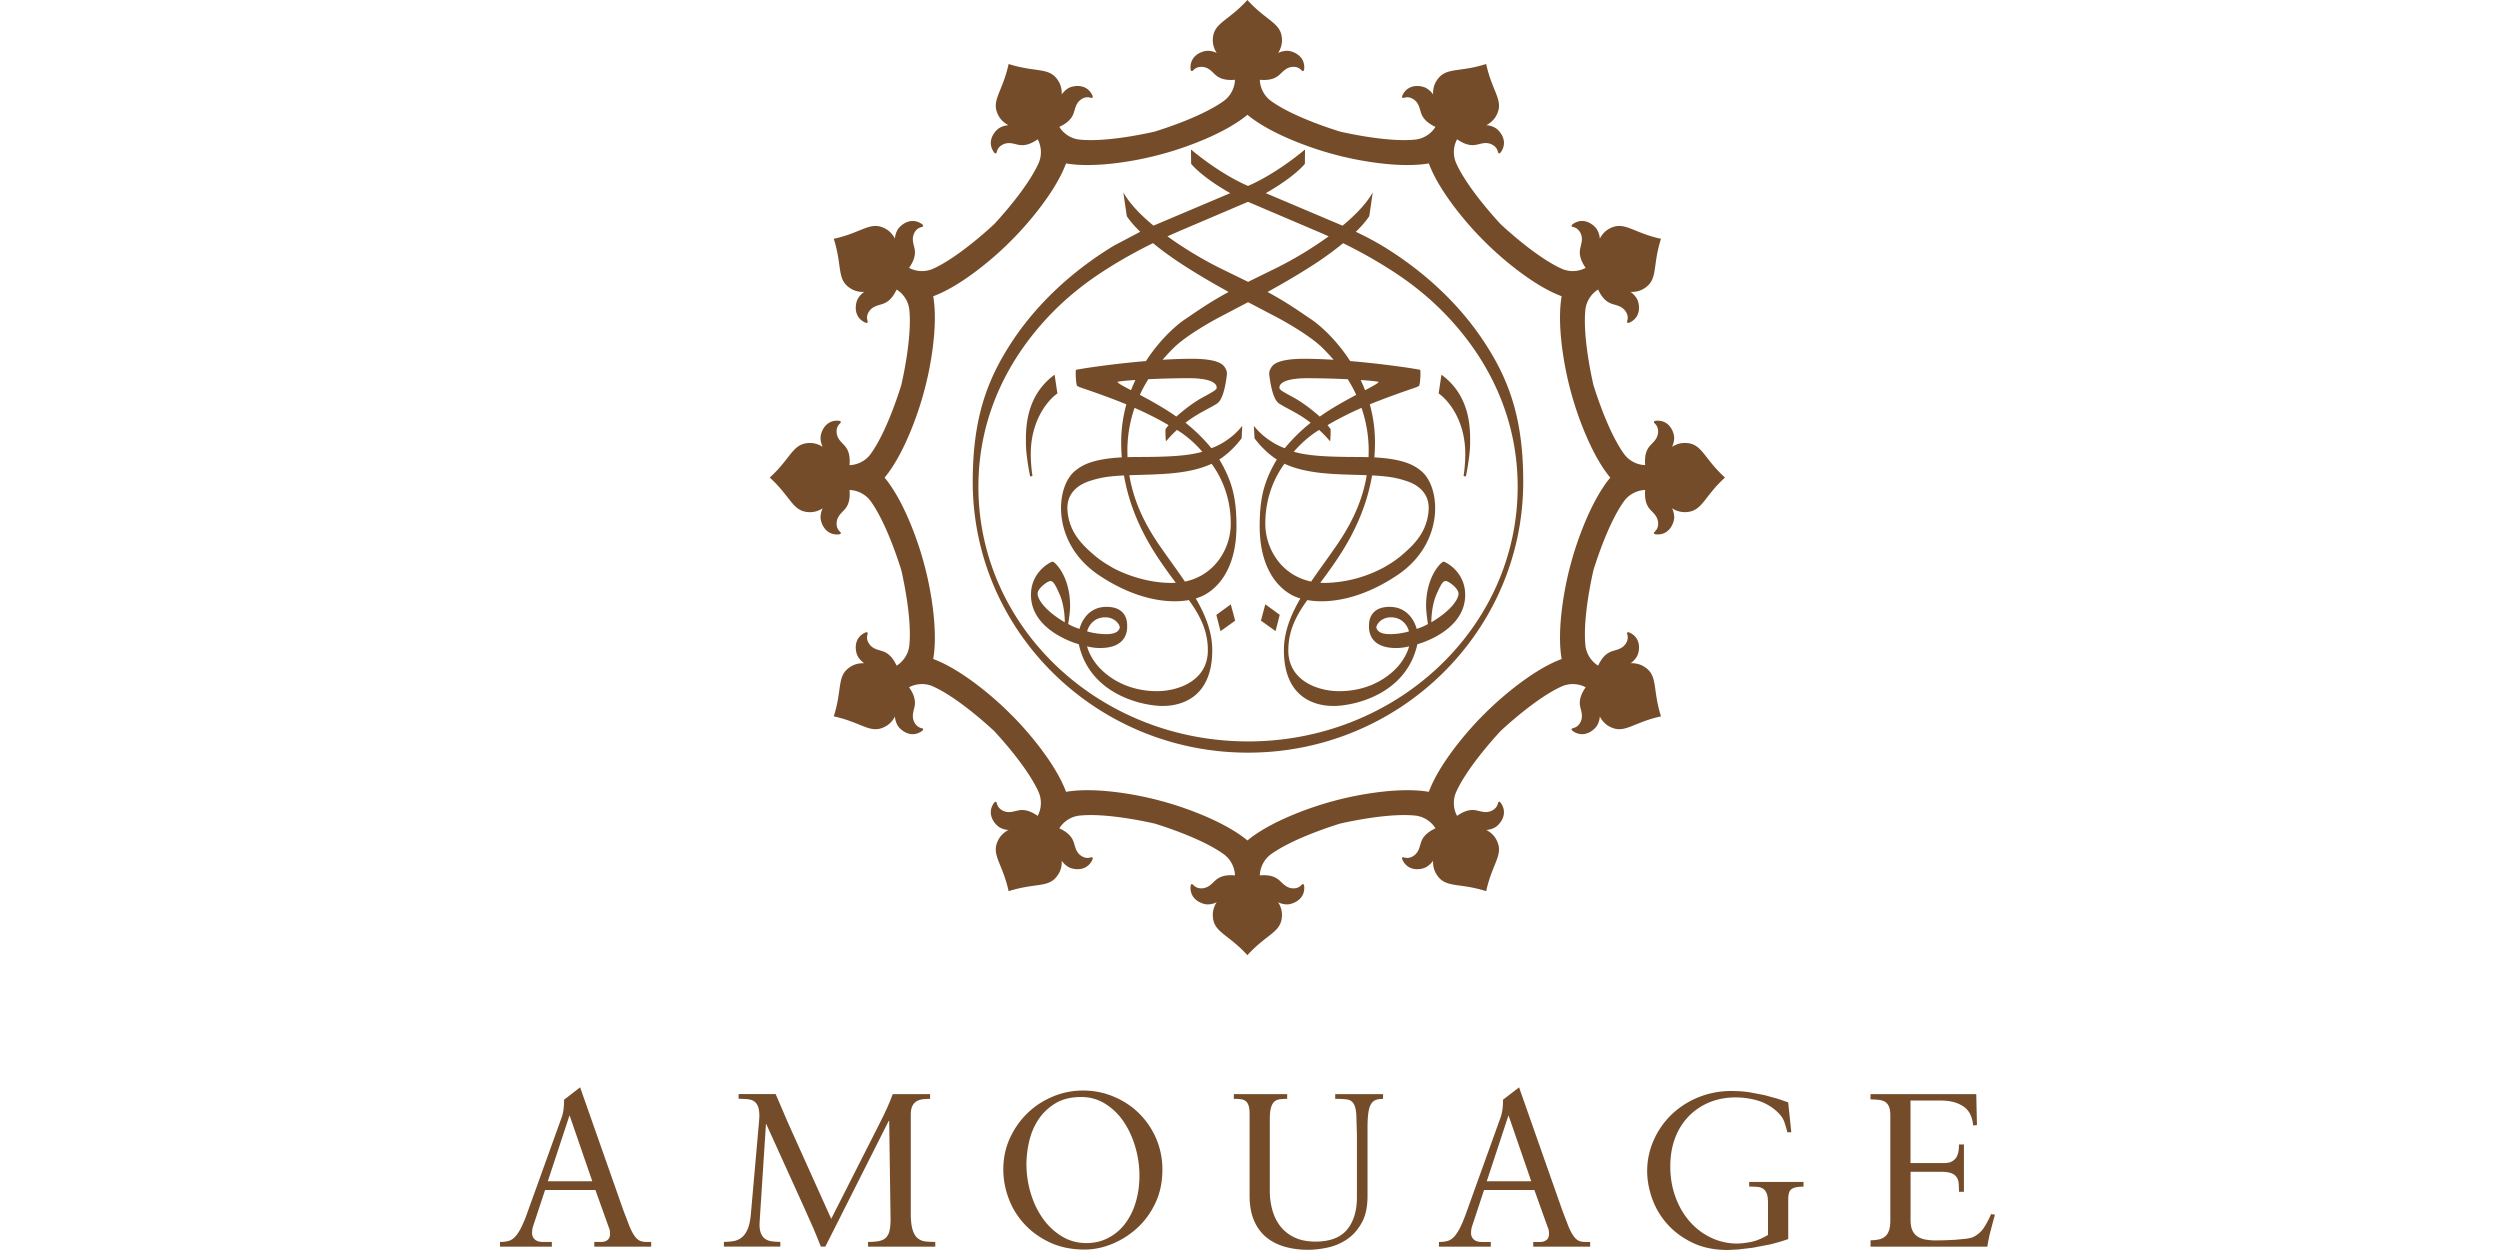 <svg xmlns="http://www.w3.org/2000/svg" width="160" height="80" fill="none" xmlns:v="https://vecta.io/nano"><path d="M40.957 79.411c-.115-.05-.228-.149-.339-.302s-.22-.36-.331-.626l-.394-1.029-2.765-7.865-1.029.794v.103c0 .201-.015.398-.044.589s-.084.388-.163.589l-2.17 6.026a7.27 7.27 0 0 1-.402.942c-.124.235-.251.417-.375.543s-.264.211-.415.251a2.09 2.09 0 0 1-.53.059v.302h3.318v-.302h-.574c-.22 0-.39-.052-.511-.157a.54.54 0 0 1-.18-.429c0-.059.006-.126.015-.201a1.24 1.24 0 0 1 .059-.247l.758-2.29h3.222l.861 2.407a.49.49 0 0 1 .052.157c.015.077.023.153.023.232 0 .182-.053.314-.159.4s-.249.128-.43.128h-.419v.302h3.641v-.302h-.287a1.09 1.09 0 0 1-.433-.075zm-5.897-3.81l1.391-4.223 1.456 4.223H35.06zm24.189 3.854c.188.019.39.029.609.029v.302h-4.303v-.302c.266 0 .492-.017.677-.052s.333-.101.448-.203.195-.247.243-.438.073-.444.073-.758l-.088-6.297h-.029l-4.057 8.048h-.287l-.239-.595-.22-.534-.258-.578-.32-.721-2.474-5.452-.406 6.267-.008.199c0 .207.025.377.073.515.063.176.155.308.276.394s.264.142.431.165.35.036.551.036v.302H46.33v-.302c.201 0 .398-.015.589-.044s.365-.101.522-.216.289-.289.394-.522.178-.547.216-.945l.48-5.446.05-.561.019-.297c0-.251-.025-.45-.076-.599s-.13-.264-.235-.346-.245-.132-.415-.151-.373-.029-.603-.029v-.302h2.371l.386.897.231.541.172.398.203.452 2.564 5.695 3.019-5.951.331-.662.232-.496.18-.419.176-.452h2.39v.302c-.142 0-.289.008-.438.023a1.06 1.06 0 0 0-.404.12.71.71 0 0 0-.287.302c-.071.136-.107.327-.107.578v6.437c.01.421.055.748.136.978s.191.398.331.503a.98.98 0 0 0 .49.186zm13.641-8.211c-.463-.452-1.005-.806-1.623-1.064s-1.269-.386-1.95-.386c-.672 0-1.317.128-1.935.386s-1.16.612-1.626 1.064-.84.984-1.121 1.596-.423 1.28-.423 2.002c0 .633.115 1.255.346 1.87s.57 1.162 1.018 1.644.995.873 1.636 1.169 1.376.446 2.2.446c.603 0 1.2-.124 1.791-.371a5.43 5.43 0 0 0 1.604-1.033c.478-.442.861-.976 1.152-1.603s.434-1.33.434-2.103a5 5 0 0 0-.404-2.009c-.272-.62-.637-1.154-1.1-1.605zm-.21 5.72a4.24 4.24 0 0 1-.681 1.361 3.19 3.19 0 0 1-1.07.901c-.421.22-.888.331-1.397.331-.574 0-1.096-.142-1.567-.427A4.06 4.06 0 0 1 66.755 78c-.337-.469-.597-1.007-.783-1.615s-.279-1.234-.279-1.875a6.58 6.58 0 0 1 .172-1.452c.115-.507.31-.972.585-1.393s.637-.769 1.085-1.045 1.005-.411 1.667-.411c.555 0 1.062.142 1.523.427s.852.66 1.173 1.129.572 1.006.754 1.615a6.52 6.52 0 0 1 .272 1.875c-.002.612-.082 1.183-.245 1.709zm12.776-6.938h3.06v.302c-.191 0-.35.025-.475.073s-.226.14-.302.272-.132.316-.165.551-.052.543-.052.924v4.403c0 .685-.121 1.25-.364 1.692s-.549.794-.92 1.052a3.46 3.46 0 0 1-1.232.54c-.452.102-.882.151-1.295.151a5.38 5.38 0 0 1-1.5-.199c-.455-.134-.85-.337-1.181-.612s-.589-.633-.777-1.072-.279-.97-.279-1.596v-5.189c0-.239-.021-.425-.063-.555s-.103-.228-.188-.293-.189-.107-.316-.121a3.77 3.77 0 0 0-.442-.023v-.302h3.414v.302c-.182 0-.343.01-.482.029s-.254.073-.346.157-.161.216-.21.392-.073.413-.073.712v4.587a4.56 4.56 0 0 0 .172 1.271c.115.396.291.74.526 1.035a2.48 2.48 0 0 0 .905.697c.367.17.805.256 1.316.256.922 0 1.596-.253 2.019-.76s.637-1.2.637-2.08v-3.999l-.04-1.324c-.027-.31-.088-.538-.184-.683s-.235-.23-.419-.253a5.87 5.87 0 0 0-.746-.036v-.3h.002zm15.593 9.386c-.115-.05-.228-.149-.339-.302s-.22-.36-.331-.626l-.394-1.029-2.765-7.865-1.029.794v.103c0 .201-.015.398-.044.589a2.75 2.75 0 0 1-.163.589l-2.17 6.026c-.142.392-.275.706-.4.942s-.251.417-.375.543-.264.211-.415.251a2.09 2.09 0 0 1-.53.059v.302h3.318v-.302h-.574c-.22 0-.39-.052-.511-.157a.54.54 0 0 1-.18-.429c0-.059.006-.126.015-.201s.029-.157.059-.247l.758-2.29h3.222l.861 2.407c.019.029.036.082.052.157s.023.153.023.232c0 .182-.054.314-.159.4a.66.66 0 0 1-.431.128h-.419v.302h3.641v-.302h-.287c-.176 0-.319-.025-.434-.075zm-5.896-3.81l1.391-4.223 1.456 4.223h-2.847zm16.793.042h3.479v.302c-.162 0-.302.01-.423.029s-.224.054-.308.103a.42.42 0 0 0-.187.239c-.04.111-.06.256-.06.438V79.3c-.401.142-.799.258-1.192.35l-1.108.21-.926.107-.629.032c-.873 0-1.633-.155-2.277-.467s-1.183-.712-1.615-1.2a4.91 4.91 0 0 1-.965-1.63c-.21-.599-.316-1.183-.316-1.751a4.87 4.87 0 0 1 .4-1.938c.268-.62.639-1.165 1.114-1.636a5.39 5.39 0 0 1 1.711-1.129 5.56 5.56 0 0 1 2.189-.423c.392 0 .763.025 1.113.076l.986.188.842.231.67.231.199 1.913h-.257a5.54 5.54 0 0 0-.195-.673c-.09-.258-.289-.511-.591-.762a3.19 3.19 0 0 0-1.181-.614c-.434-.121-.884-.18-1.349-.18-.603 0-1.16.105-1.67.316s-.951.509-1.325.894a4.01 4.01 0 0 0-.868 1.391c-.207.542-.308 1.146-.308 1.814 0 .702.111 1.353.331 1.958s.524 1.125.912 1.567a4.22 4.22 0 0 0 1.365 1.037 3.85 3.85 0 0 0 1.687.375c.201 0 .477-.032.829-.096s.727-.216 1.129-.455v-2.057c0-.251-.025-.442-.077-.578s-.124-.237-.216-.308a.7.7 0 0 0-.367-.128c-.151-.015-.333-.023-.544-.023v-.3h-.002zm15.729 2.101l-.107.388-.099.371-.121.465a9.92 9.92 0 0 0-.159.819h-7.474v-.411a2.44 2.44 0 0 0 .523-.052.95.95 0 0 0 .4-.184c.111-.09.195-.216.254-.381s.088-.379.088-.645v-6.732c0-.237-.029-.423-.088-.561a.64.64 0 0 0-.247-.304c-.105-.065-.239-.107-.402-.126s-.338-.029-.53-.029v-.339h6.768l.044 1.979-.243.029c-.049-.568-.26-.976-.633-1.225s-.848-.371-1.427-.371h-1.95v4.001h2.141c.22 0 .396-.038.526-.115s.226-.172.287-.287.102-.243.121-.383a3.02 3.02 0 0 0 .028-.408h.316v3.031h-.312l-.021-.53c-.015-.163-.059-.299-.136-.408a.71.71 0 0 0-.346-.255c-.155-.059-.371-.088-.651-.088h-1.949v3.081c0 .289.042.52.128.693a.92.92 0 0 0 .35.39c.147.088.318.149.511.18a3.75 3.75 0 0 0 .622.048l.537-.008.703-.031.687-.065c.216-.029.377-.069.486-.119.289-.149.514-.348.677-.601s.314-.54.455-.863l.243.042zm-19.869-49.395c-.452 0-.798.251-.798.251s.139-.237.139-.591c0-.279-.248-1.087-1.058-1.087-.174 0-.25.034-.239.103.013.075.27.186.27.585s-.249.628-.419.808-.486.478-.41 1.347a1.75 1.75 0 0 1-1.356-.718c-.944-1.311-1.709-3.613-1.958-4.416-.187-.821-.675-3.198-.513-4.803a1.75 1.75 0 0 1 .815-1.299c.368.79.791.892 1.028.962s.566.145.767.49.033.57.06.641c.024.065.107.057.258-.031.7-.404.511-1.229.371-1.47-.178-.306-.415-.442-.415-.442s.425.044.817-.182c.989-.57.557-1.399 1.138-3.215-1.863-.404-2.363-1.192-3.352-.622-.392.226-.564.616-.564.616s.001-.276-.175-.582c-.139-.241-.759-.817-1.46-.413-.151.088-.201.155-.155.209s.328.027.527.373.097.67.04.909-.182.658.319 1.37a1.75 1.75 0 0 1-1.534.055c-1.472-.664-3.287-2.273-3.904-2.847-.572-.616-2.183-2.432-2.847-3.903a1.76 1.76 0 0 1 .055-1.535c.714.499 1.131.377 1.37.32s.564-.159.909.042.314.478.373.526c.054.044.122-.004.209-.155.404-.7-.17-1.32-.413-1.46-.306-.178-.582-.174-.582-.174s.39-.174.616-.564c.572-.989-.216-1.491-.62-3.352-1.816.582-2.643.149-3.215 1.139-.226.392-.182.817-.182.817s-.136-.239-.442-.415c-.241-.14-1.066-.327-1.47.371-.088.151-.096.235-.031.258.071.027.297-.14.641.059s.419.53.49.767.172.66.963 1.028a1.75 1.75 0 0 1-1.301.815c-1.605.161-3.982-.325-4.803-.513-.804-.247-3.108-1.014-4.416-1.958-.534-.385-.718-.987-.718-1.357.869.077 1.167-.239 1.347-.409s.409-.419.808-.419.511.256.585.27c.069.011.103-.065.103-.239 0-.807-.808-1.058-1.087-1.058-.354 0-.591.14-.591.14s.251-.346.251-.798c0-1.142-.932-1.183-2.214-2.593-1.282 1.412-2.214 1.45-2.214 2.593a1.5 1.5 0 0 0 .251.798s-.237-.14-.591-.14c-.279 0-1.087.249-1.087 1.058 0 .174.035.251.103.239.075-.013.186-.27.586-.27s.628.249.808.419.478.486 1.347.409c0 .369-.184.972-.718 1.357-1.309.943-3.613 1.709-4.416 1.958-.821.188-3.197.675-4.803.513-.654-.065-1.116-.496-1.301-.815.79-.367.892-.79.963-1.028s.145-.566.49-.767.572-.033.641-.059.057-.107-.031-.258c-.404-.7-1.228-.511-1.47-.373-.306.178-.442.417-.442.417s.044-.425-.182-.817c-.57-.989-1.399-.557-3.215-1.139-.404 1.864-1.192 2.363-.622 3.352.226.392.616.566.616.566s-.276-.002-.582.174c-.241.14-.817.76-.413 1.46.088.151.155.201.208.155s.027-.327.373-.526.67-.098.909-.042.658.182 1.37-.32c.184.32.327.934.056 1.535-.664 1.472-2.273 3.287-2.847 3.903-.616.572-2.432 2.183-3.904 2.847a1.76 1.76 0 0 1-1.535-.056c.499-.714.377-1.131.319-1.37s-.159-.565.04-.909.478-.314.526-.373c.044-.054-.004-.122-.155-.209-.7-.404-1.32.17-1.46.413-.178.306-.174.582-.174.582s-.174-.39-.565-.616c-.989-.57-1.491.216-3.352.622.582 1.816.149 2.643 1.139 3.215.392.226.817.182.817.182s-.239.136-.415.442c-.14.241-.327 1.066.371 1.47.151.088.235.096.258.031.027-.071-.14-.297.059-.641s.53-.419.767-.49.66-.172 1.027-.962a1.75 1.75 0 0 1 .815 1.299c.161 1.605-.325 3.984-.513 4.803-.247.804-1.014 3.108-1.958 4.416-.385.534-.987.718-1.357.718.077-.869-.239-1.167-.409-1.347s-.419-.409-.419-.808.256-.511.27-.585c.011-.069-.065-.103-.239-.103-.808 0-1.058.807-1.058 1.087a1.26 1.26 0 0 0 .14.591s-.346-.251-.798-.251c-1.142 0-1.183.932-2.593 2.214 1.412 1.282 1.451 2.214 2.593 2.214.452 0 .798-.251.798-.251s-.14.237-.14.591c0 .279.249 1.087 1.058 1.087.174 0 .251-.034.239-.103-.013-.075-.27-.186-.27-.586s.249-.628.419-.808.486-.478.409-1.347c.369 0 .972.184 1.357.718.943 1.311 1.709 3.613 1.958 4.416.188.821.675 3.197.513 4.803-.065.654-.496 1.116-.815 1.301-.367-.79-.79-.892-1.027-.962s-.566-.145-.767-.49-.033-.572-.059-.641-.107-.057-.258.031c-.7.404-.511 1.228-.371 1.47.178.306.415.442.415.442s-.425-.044-.817.182c-.989.57-.557 1.399-1.139 3.215 1.864.404 2.365 1.192 3.352.622.392-.226.565-.616.565-.616s-.002.274.174.582c.14.241.76.817 1.46.413.151-.088.201-.155.155-.209s-.327-.027-.526-.373-.098-.67-.04-.909.182-.658-.319-1.37c.319-.184.934-.327 1.535-.055 1.471.664 3.287 2.273 3.904 2.847.574.616 2.183 2.432 2.847 3.903a1.76 1.76 0 0 1-.056 1.535c-.714-.499-1.131-.377-1.37-.32s-.565.159-.909-.042-.314-.478-.373-.526c-.053-.044-.122.004-.208.155-.404.7.17 1.32.413 1.46.306.178.582.174.582.174s-.39.174-.616.566c-.57.989.216 1.491.622 3.352 1.816-.582 2.645-.149 3.215-1.139.226-.392.182-.817.182-.817s.136.239.442.415c.241.14 1.066.327 1.47-.371.088-.151.096-.235.031-.258-.071-.027-.297.14-.641-.059s-.419-.53-.49-.767-.172-.66-.963-1.028a1.75 1.75 0 0 1 1.301-.815c1.605-.161 3.982.325 4.803.513.804.247 3.108 1.014 4.416 1.958.534.385.718.987.718 1.357-.869-.076-1.167.239-1.347.41s-.41.419-.808.419-.511-.256-.586-.27c-.069-.012-.103.065-.103.239 0 .807.808 1.058 1.087 1.058.354 0 .591-.14.591-.14s-.251.346-.251.798c0 1.142.932 1.182 2.214 2.593 1.282-1.412 2.214-1.45 2.214-2.593 0-.452-.251-.798-.251-.798a1.26 1.26 0 0 0 .591.14c.279 0 1.087-.249 1.087-1.058 0-.174-.034-.251-.103-.239-.075.013-.186.27-.585.27s-.628-.249-.808-.419-.478-.486-1.347-.41c0-.369.184-.972.718-1.357 1.311-.943 3.613-1.709 4.416-1.958.821-.187 3.198-.675 4.803-.513.654.065 1.116.496 1.301.815-.79.367-.892.79-.963 1.028s-.145.566-.49.767-.572.033-.641.059-.057.107.031.258c.404.7 1.228.511 1.47.371.306-.178.442-.415.442-.415s-.044.425.182.817c.57.989 1.399.557 3.215 1.139.404-1.864 1.192-2.363.62-3.354-.226-.392-.616-.565-.616-.565s.274.002.582-.174c.241-.14.817-.76.413-1.46-.088-.151-.155-.201-.209-.155s-.027.327-.373.526-.67.098-.909.042-.656-.182-1.37.32c-.184-.32-.327-.934-.055-1.535.664-1.471 2.273-3.287 2.847-3.903.616-.572 2.432-2.183 3.904-2.847a1.76 1.76 0 0 1 1.534.055c-.499.714-.377 1.131-.319 1.37s.159.565-.04.909-.479.314-.527.373c-.044.053.004.122.155.209.701.404 1.321-.17 1.46-.413.178-.306.175-.582.175-.582s.174.39.566.616c.989.57 1.491-.216 3.352-.622-.581-1.816-.149-2.643-1.138-3.215-.392-.226-.817-.182-.817-.182s.239-.136.415-.442c.14-.241.327-1.066-.371-1.47-.151-.088-.236-.096-.259-.031-.026.071.14.297-.059.641s-.53.419-.767.49-.66.172-1.028.962c-.319-.184-.75-.647-.815-1.301-.161-1.605.325-3.982.513-4.803.247-.804 1.014-3.108 1.957-4.416.385-.534.988-.718 1.357-.718-.076.869.239 1.167.41 1.347s.419.41.419.808-.257.511-.27.586c-.012.069.065.103.239.103.808 0 1.058-.807 1.058-1.087 0-.354-.139-.591-.139-.591a1.5 1.5 0 0 0 .798.251c1.142 0 1.182-.932 2.592-2.214-1.414-1.282-1.454-2.216-2.594-2.216zm-7.281 7.759c-.379 1.368-.911 4.137-.58 6.068-1.837.677-3.969 2.524-4.964 3.536-1.012.995-2.857 3.127-3.536 4.964-1.931-.331-4.698.201-6.066.58-1.374.356-4.037 1.28-5.543 2.532-1.506-1.251-4.169-2.174-5.543-2.532-1.368-.379-4.137-.911-6.066-.58-.679-1.837-2.524-3.969-3.536-4.964-.995-1.012-3.127-2.857-4.964-3.536.331-1.931-.201-4.698-.58-6.066-.356-1.374-1.28-4.038-2.532-5.543 1.251-1.506 2.174-4.17 2.532-5.543.379-1.368.911-4.137.58-6.066 1.837-.679 3.969-2.524 4.964-3.536 1.012-.995 2.857-3.127 3.536-4.964 1.931.331 4.698-.201 6.066-.58 1.374-.356 4.037-1.28 5.543-2.532 1.506 1.251 4.17 2.174 5.543 2.532 1.368.379 4.137.911 6.066.58.679 1.837 2.524 3.969 3.536 4.964.995 1.012 3.127 2.857 4.964 3.536-.331 1.931.201 4.698.58 6.066.356 1.374 1.28 4.038 2.531 5.543-1.251 1.504-2.173 4.168-2.531 5.541zm-34.556-7.049c0-2.124 1.058-3.421 1.705-3.881l-.18-1.198c-1.925 1.406-1.835 3.601-1.835 4.399s.27 2.114.27 2.114l.149-.031a9.6 9.6 0 0 1-.109-1.405zm11.877 10.291l.266 1.045.938-.672-.279-1.045-.924.672zM92.253 23.98l-.18 1.198c.649.459 1.705 1.755 1.705 3.881 0 .748-.109 1.406-.109 1.406l.149.031s.27-1.317.27-2.114.092-2.995-1.835-4.401zm-11.554 15.74l.938.672.266-1.045-.924-.672-.279 1.045zm14.313-17.796c-1.577-2.415-3.831-4.548-6.563-6.204a19.55 19.55 0 0 0-1.676-.884c.656-.641.863-1.01.863-1.01l.22-1.515c-.388.7-1.091 1.433-1.933 2.132l-4.914-2.082c1.856-1.047 2.503-1.875 2.503-1.875l.009-.918c-2.055 1.705-3.649 2.329-3.649 2.329s-1.594-.624-3.649-2.329l.01.918s.649.829 2.503 1.875l-4.912 2.08c-.842-.698-1.544-1.429-1.931-2.13l.22 1.515s.207.369.861 1.008l-1.68.886c-2.732 1.655-4.988 3.791-6.563 6.204s-2.476 4.877-2.476 8.904c0 9.577 7.887 17.342 17.616 17.342s17.616-7.765 17.616-17.342c.002-4.026-.897-6.489-2.474-8.904zm-19.501-7.149l4.361-1.858 4.361 1.858c.274.115.54.234.8.352a24.27 24.27 0 0 1-3.601 2.149l-1.556.762-1.556-.762c-1.094-.524-2.419-1.29-3.603-2.151l.794-.35zm4.361 32.675c-9.529 0-17.254-7.294-17.254-16.292 0-7.499 5.287-11.789 6.563-12.786 1.005-.785 2.597-1.822 4.612-2.811.559.461 1.286.997 2.233 1.594s1.812 1.095 2.608 1.529c-1.206.656-1.824 1.096-2.803 1.758-.614.415-1.626 1.334-2.49 2.666-2.354.197-4.451.538-4.478.564-.04.04-.01.907.071 1.014s.649.216 2.642.987l.511.205c-.207.748-.331 1.56-.331 2.428a12.15 12.15 0 0 0 .038.964c-1.933.107-2.555.526-2.96.842-1.303 1.014-1.579 4.625 1.479 6.688 2.317 1.561 4.407 1.849 5.775 1.605.677.943 1.215 1.921 1.215 3.209 0 1.996-1.956 2.62-3.251 2.62-1.839 0-3.102-.828-3.781-1.603-.557-.637-.698-1.267-.698-1.267s.388.12.903.109c1.799-.034 1.661-1.337 1.661-1.477s0-1.158-1.317-1.158c-1.424 0-1.73 1.41-1.73 1.41-.421-.128-.725-.312-.725-.312s.121-.718.121-1.158c0-1.935-.997-2.834-1.118-2.834-.099 0-1.515.677-1.376 2.354.182 2.178 3.052 2.933 3.052 2.933.708 3.232 4.089 3.95 5.367 3.95s3.173-.599 3.173-3.571c0-1.154-.432-2.239-1.054-3.31.247-.073.459-.165.635-.268 1.131-.664 1.969-2.088 1.969-4.349 0-1.19-.122-2.003-.373-2.746-.285-.846-.725-1.529-.725-1.529.861-.549 1.429-1.362 1.429-1.362l.04-.792c-.844 1.072-1.977 1.429-1.977 1.429-.798-.978-1.657-1.626-1.657-1.626.811-.633 1.519-.899 2.025-1.234.436-.287.584-1.527.62-1.799.033-.237-.038-.379-.145-.54s-.436-.522-2.086-.522c-.603 0-1.24.023-1.879.063.218-.256.455-.511.716-.767.635-.626 1.831-1.368 2.88-1.935l1.875-.982 1.875.982c1.049.566 2.243 1.309 2.88 1.935a11.92 11.92 0 0 1 .716.767c-.639-.038-1.276-.063-1.879-.063-1.65 0-1.979.362-2.086.522s-.176.3-.145.54c.036.272.184 1.512.62 1.799.505.333 1.215.601 2.025 1.234 0 0-.859.649-1.657 1.627 0 0-1.133-.36-1.977-1.429l.04.792s.568.815 1.429 1.362c0 0-.44.683-.725 1.529-.251.742-.373 1.556-.373 2.746 0 2.262.838 3.683 1.969 4.349.176.103.39.195.635.268-.622 1.072-1.054 2.155-1.054 3.31 0 2.972 1.894 3.571 3.173 3.571s4.657-.718 5.367-3.95c0 0 2.87-.754 3.052-2.933.14-1.676-1.276-2.354-1.376-2.354-.12 0-1.117.897-1.117 2.834 0 .438.121 1.158.121 1.158s-.304.184-.725.312c0 0-.306-1.41-1.73-1.41-1.317 0-1.317 1.018-1.317 1.158s-.138 1.441 1.661 1.477c.513.01.903-.109.903-.109s-.142.63-.698 1.267c-.677.775-1.94 1.603-3.781 1.603-1.297 0-3.251-.626-3.251-2.62 0-1.288.538-2.264 1.215-3.209 1.368.243 3.456-.044 5.775-1.605 3.06-2.061 2.784-5.674 1.479-6.688-.406-.316-1.028-.735-2.96-.842a12.15 12.15 0 0 0 .038-.964 9.09 9.09 0 0 0-.331-2.428 20.41 20.41 0 0 1 .511-.205c1.996-.771 2.564-.882 2.643-.987s.109-.974.069-1.014c-.029-.029-2.124-.367-4.478-.564-.863-1.332-1.875-2.25-2.489-2.666-.98-.662-1.598-1.102-2.803-1.758.796-.434 1.659-.93 2.608-1.529a21.76 21.76 0 0 0 2.231-1.592c2.011.989 3.603 2.024 4.608 2.809 1.276.997 6.563 5.287 6.563 12.786-.004 8.999-7.729 16.292-17.258 16.292zm-5.744-12.658c-1.112-1.632-1.636-3.073-1.85-4.378l1.361-.042c1.158-.044 2.696-.122 3.903-.691.459.628 1.227 1.919 1.227 3.835 0 1.575-1.003 3.303-2.935 3.705-.538-.8-1.141-1.6-1.705-2.428zm1.121 2.505c-.092.006-.187.01-.283.01-1.908 0-3.544-.834-3.844-1.024s-.785-.415-1.648-1.261c-.344-.337-.672-.765-.863-1.192a3.32 3.32 0 0 1-.298-1.341c0-.578.289-1.32 1.393-1.694.36-.12.727-.216 1.131-.272.348-.048.716-.076 1.098-.094.522 3.02 2.055 5.144 3.004 6.451l.31.417zm-2.451-8.05a21.66 21.66 0 0 0-.635.01c-.006-.138-.01-.274-.01-.41a8.38 8.38 0 0 1 .459-2.744c1.372.603 2.176 1.108 2.176 1.108-.08.099-.197.253-.197.253-.013.465.031.784.031.784.379-.451.704-.731.704-.731.938.559 1.623 1.397 1.623 1.397-.725.193-1.529.333-4.15.333zm-1.276-4.803c-.004-.027.444-.079 1.144-.126-.099.21-.193.429-.281.654-.513-.268-.855-.453-.863-.528zm3.764 2.218c-.763-.54-1.628-1.018-2.336-1.393a9.37 9.37 0 0 1 .541-.999c.762-.038 1.671-.065 2.593-.065 1.757 0 1.782.505 1.782.585 0 .126-.008.166-.871.631s-1.709 1.24-1.709 1.24zm-5.71 13.747c.086-.339.411-.901 1.162-.901.658 0 .984.54.919.698s-.212.379-.865.379-1.215-.176-1.215-.176zm-1.431-.582c-1.257-.739-1.739-1.477-1.739-1.831s.654-.807.808-.807.26.067.605.857.327 1.782.327 1.782zm18.992-13.724a8.38 8.38 0 0 1 .459 2.744 9.8 9.8 0 0 1-.01.41l-.635-.01c-2.62 0-3.425-.14-4.15-.333 0 0 .685-.838 1.623-1.397 0 0 .325.279.704.731 0 0 .042-.319.031-.784l-.195-.253s.804-.505 2.174-1.108zm-.054-1.783c.7.048 1.148.098 1.144.126-.008.075-.35.258-.863.528a10.24 10.24 0 0 0-.281-.654zm-2.273 12.56c.949-1.309 2.482-3.431 3.004-6.451a12.16 12.16 0 0 1 1.098.094 6.15 6.15 0 0 1 1.131.272c1.104.373 1.393 1.114 1.393 1.694 0 .375-.08.853-.299 1.341-.191.427-.519.855-.863 1.192-.863.844-1.349 1.071-1.648 1.261a8.25 8.25 0 0 1-3.844 1.024 4.57 4.57 0 0 1-.283-.01l.31-.417zm-.895.339c-1.933-.402-2.935-2.13-2.935-3.705 0-1.915.767-3.205 1.227-3.835 1.207.568 2.746.649 3.903.691l1.361.042c-.214 1.303-.739 2.746-1.85 4.378-.563.83-1.165 1.63-1.705 2.428zm.549-10.557s-.844-.775-1.709-1.24-.871-.505-.871-.631c0-.08.027-.585 1.781-.585a55.36 55.36 0 0 1 2.593.065 9.19 9.19 0 0 1 .541.999c-.708.377-1.573.853-2.336 1.393zm7.468 11.382c.346-.792.452-.857.605-.857s.808.452.808.807-.482 1.095-1.739 1.831c.002.002-.019-.989.327-1.781zm-1.757 2.365s-.564.176-1.215.176-.798-.22-.865-.379.26-.698.919-.698c.75 0 1.073.563 1.161.901z" fill="#754c29"/></svg>